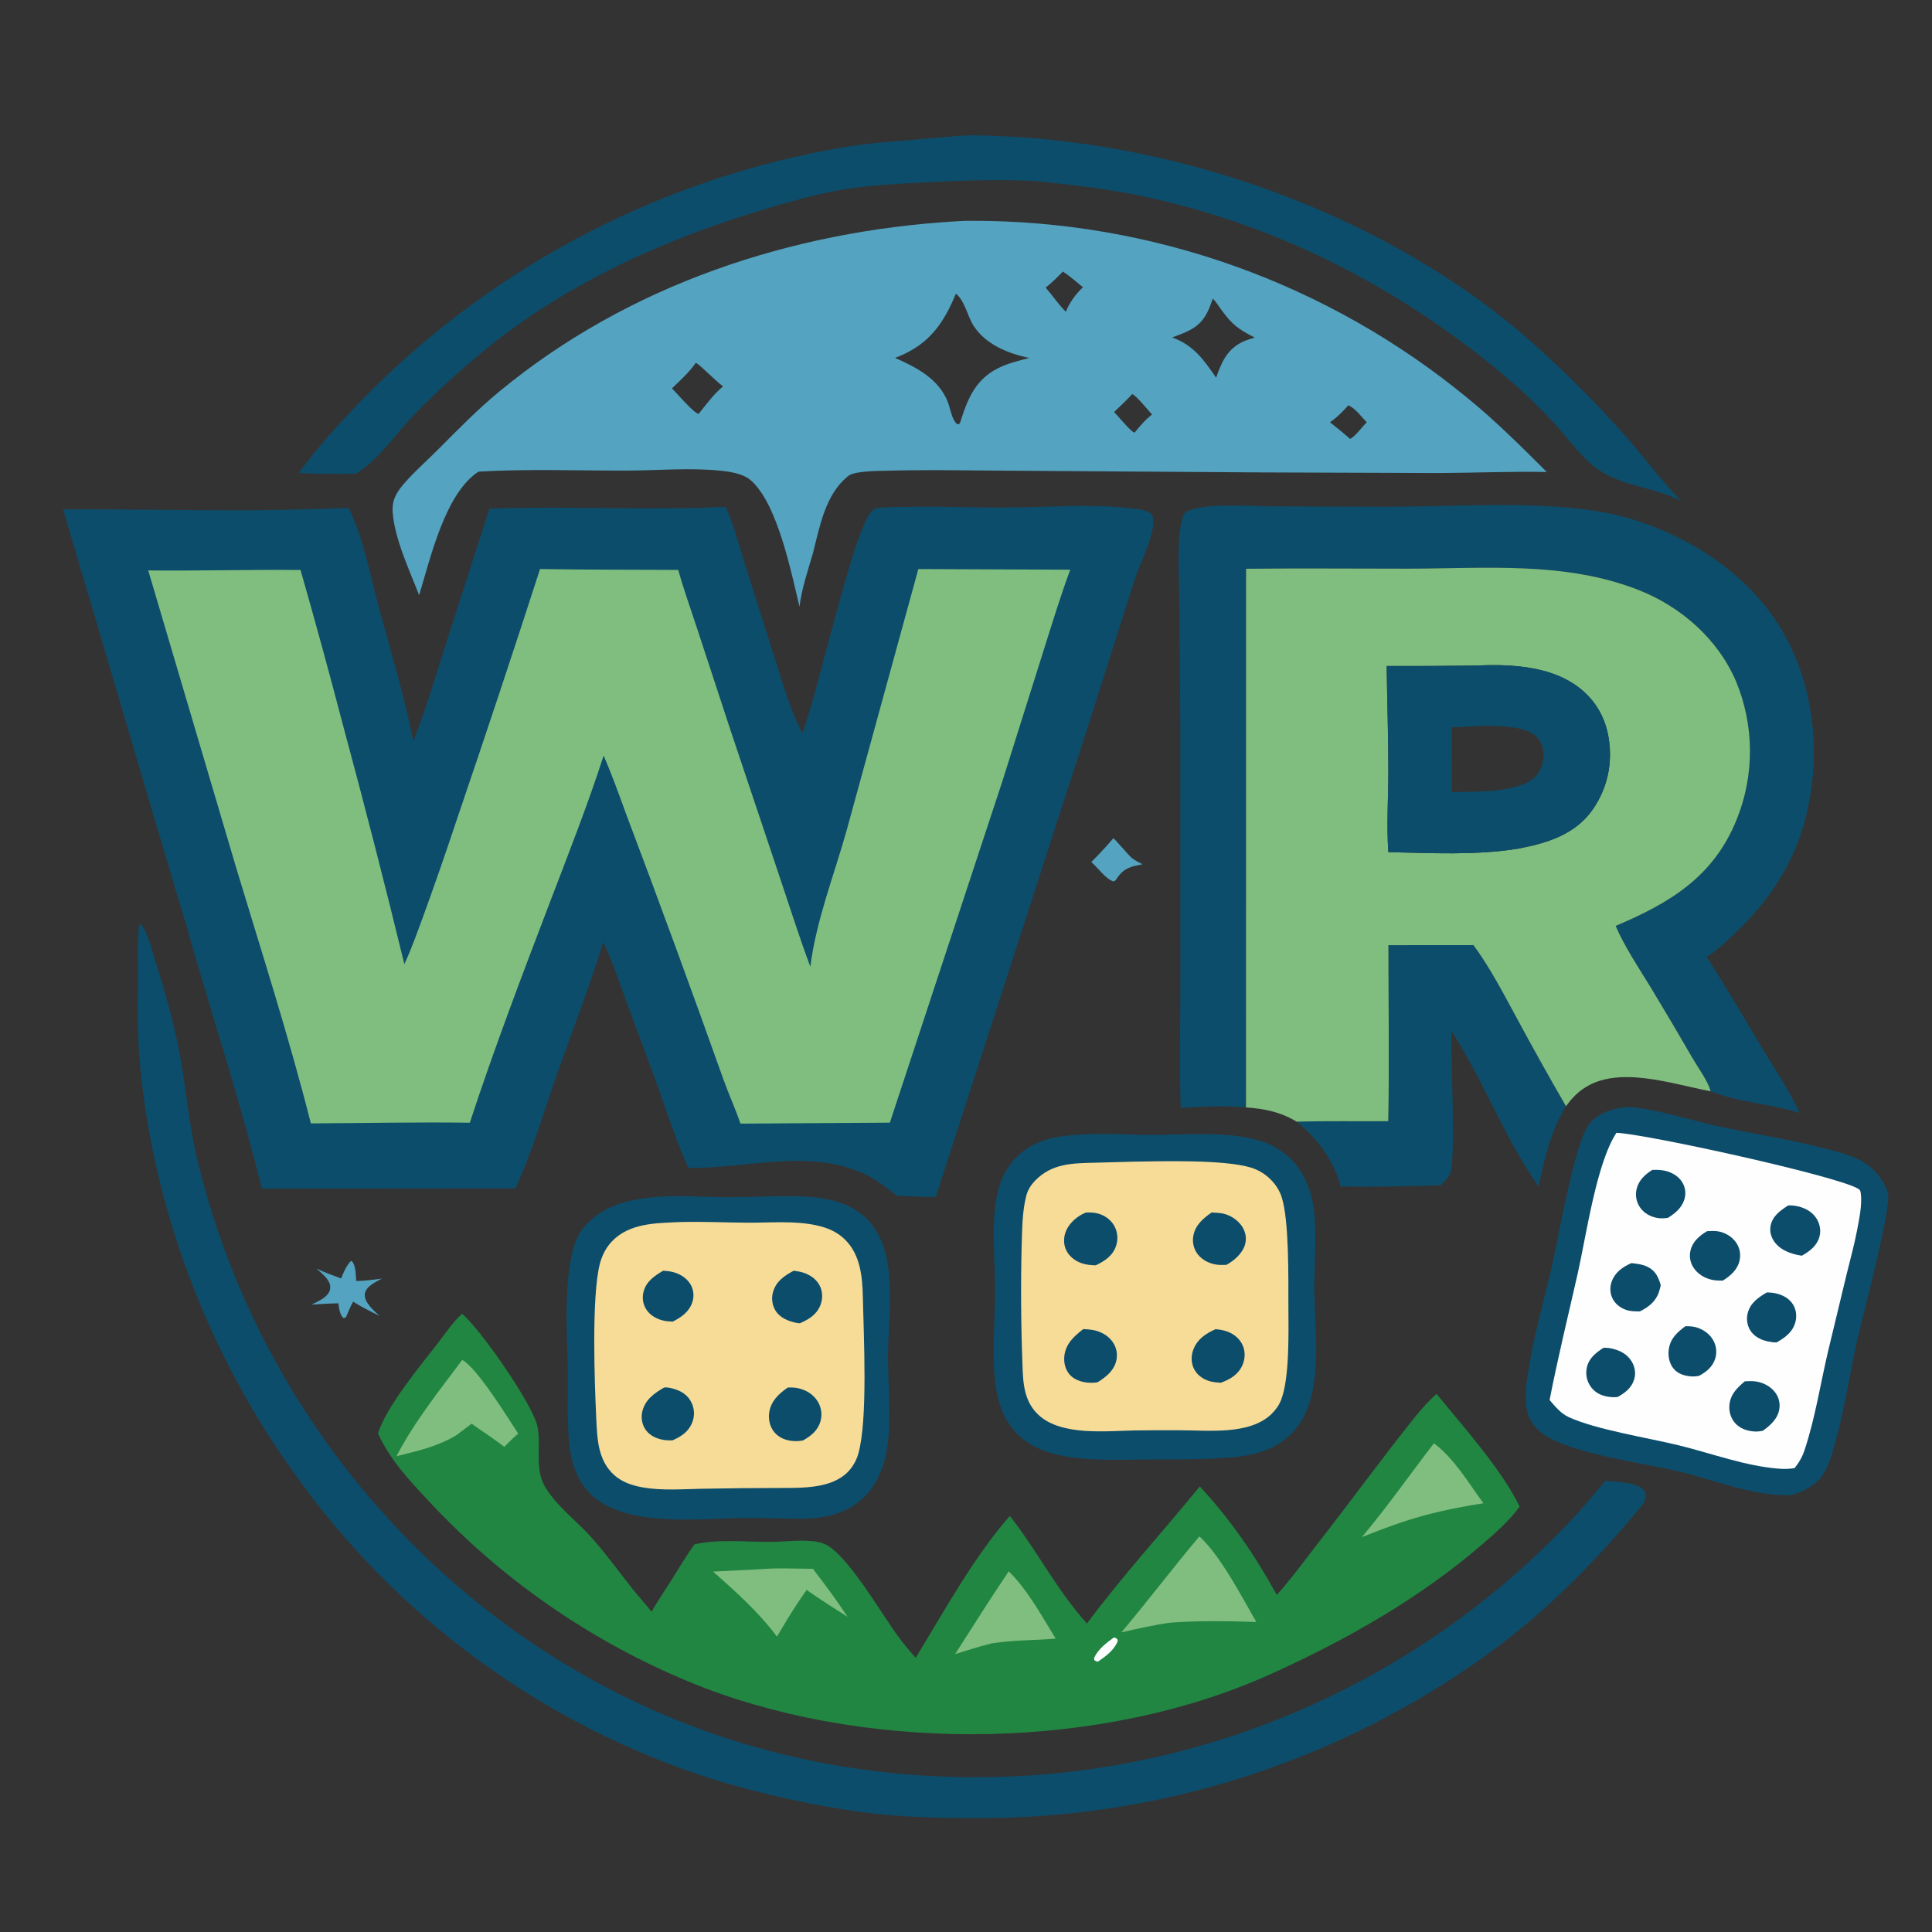 <svg xmlns="http://www.w3.org/2000/svg" version="1.1" xmlns:xlink="http://www.w3.org/1999/xlink" xmlns:svgjs="http://svgjs.dev/svgjs" width="700" height="700"><rect width="100%" height="100%" fill="#333333" stroke="none"/><svg xmlns="http://www.w3.org/2000/svg" xmlns:xlink="http://www.w3.org/1999/xlink" width="700" height="700">
	<path fill="#53A3C1" d="M403.358 303.728C404.068 303.99 408.649 309.695 410.042 310.819C411.243 311.789 412.602 312.459 413.979 313.134C410.02 313.918 407.559 314.338 405.011 317.724C404.483 318.575 404.395 318.991 403.447 319.371C400.624 318.54 397.706 314.301 395.395 312.308Q399.58 308.207 403.358 303.728Z"></path>
	<path fill="#53A3C1" d="M127.186 456.837L127.715 457.166C128.926 458.903 128.907 462.038 129.071 464.11C132.139 464.14 135.266 463.619 138.313 463.268C137.043 463.991 135.688 464.653 134.499 465.504C133.324 466.347 132.232 467.574 132.161 469.092C132.027 471.956 135.549 474.944 137.464 476.737C134.231 475.144 130.976 473.571 127.946 471.611C126.981 473.325 126.255 475.181 125.471 476.984C124.932 477.614 125.28 477.409 124.392 477.538C123.068 476.233 122.847 473.967 122.588 472.202C119.338 472.272 116.088 472.5 112.842 472.684C114.603 471.846 116.65 470.951 118.085 469.611C119.089 468.673 119.712 467.623 119.653 466.209C119.545 463.575 116.406 461.208 114.627 459.599C117.487 461.028 120.601 462.06 123.585 463.204C124.531 460.926 125.422 458.62 127.186 456.837Z"></path>
	<path fill="#0C4D6B" d="M503.04 342.455L533.867 342.43C539.917 350.656 544.532 359.652 549.406 368.592Q558.151 384.835 567.385 400.804C561.838 409.714 559.646 419.765 557.475 429.895C545.017 412.253 537.627 391.716 525.937 373.619C525.513 382.502 527.609 420.063 525.404 425.22C524.718 426.825 523.218 428.204 522.007 429.435C509.947 429.84 497.795 430.083 485.73 429.87C483.515 420.772 477.058 412.19 469.811 406.417C480.853 406.079 491.935 406.321 502.985 406.227C503.418 384.999 503.045 363.691 503.04 342.455Z"></path>
	<path fill="#0C4D6B" d="M351.316 49.03Q351.691 49.02 352.067 49.023C423.997 49.64 503.103 77.175 556.888 125.685Q574.002 141.106 589.29 158.339C596.042 166.077 602.048 174.309 609.267 181.653C600.09 176.635 588.642 176.397 579.93 170.719C573.315 166.408 568.499 159.213 563.195 153.448Q554.991 144.593 545.837 136.724C506.878 103.867 461.124 80.438 410.978 70.488C399.09 68.129 387.107 66.87 375.07 65.582C361.421 64.92 347.932 65.396 334.301 66.118C324.791 66.621 315.36 67.069 305.944 68.617C295.497 70.335 285.06 73.368 274.941 76.445C238.634 87.485 203.399 103.706 174.055 128.143C165.622 135.165 157.356 142.689 149.744 150.593C143.207 157.38 137.372 166.296 129.38 171.424C129.27 171.494 129.159 171.562 129.048 171.631C122.134 171.768 115.108 171.708 108.2 171.387C113.822 163.705 120.346 156.341 126.843 149.391Q129.051 147.037 131.306 144.728Q133.56 142.419 135.862 140.156Q138.163 137.893 140.51 135.677Q142.857 133.462 145.248 131.294Q147.639 129.126 150.074 127.008Q152.508 124.889 154.986 122.82Q157.463 120.751 159.981 118.733Q162.5 116.715 165.059 114.748Q167.618 112.782 170.217 110.868Q172.815 108.953 175.452 107.092Q178.089 105.231 180.763 103.424Q183.437 101.616 186.147 99.864Q188.857 98.111 191.602 96.414Q194.347 94.716 197.126 93.075Q199.905 91.434 202.717 89.849Q205.528 88.265 208.372 86.737Q211.215 85.21 214.088 83.741Q216.962 82.272 219.865 80.861Q222.768 79.451 225.699 78.099Q228.63 76.748 231.587 75.456Q234.545 74.165 237.528 72.933Q240.512 71.702 243.519 70.531Q246.527 69.361 249.558 68.251Q252.589 67.142 255.641 66.094Q258.694 65.047 261.767 64.061Q264.841 63.076 267.933 62.153Q271.026 61.23 274.137 60.37Q277.248 59.51 280.375 58.713Q283.503 57.917 286.646 57.184Q289.789 56.451 292.946 55.782Q296.104 55.112 299.274 54.507Q302.444 53.903 305.626 53.362C315.103 51.79 324.521 51.184 334.072 50.401C339.824 49.929 345.542 49.223 351.316 49.03Z"></path>
	<path fill="#0C4D6B" d="M50.518 334.501C53.163 336.424 54.668 343.105 55.648 346.189C59.564 358.507 63.221 370.993 65.459 383.74C67.672 396.348 68.674 409.115 71.837 421.555Q74.911 434.136 79.086 446.397Q83.262 458.657 88.505 470.5Q90.176 474.265 91.951 477.982Q93.727 481.698 95.605 485.365Q97.482 489.031 99.461 492.643Q101.44 496.256 103.518 499.812Q105.597 503.368 107.773 506.866Q109.95 510.363 112.222 513.798Q114.495 517.234 116.862 520.605Q119.229 523.976 121.689 527.28Q124.149 530.584 126.699 533.818Q129.25 537.052 131.889 540.215Q134.528 543.377 137.255 546.465Q139.981 549.553 142.792 552.564Q145.602 555.575 148.496 558.506Q151.389 561.438 154.363 564.289Q157.336 567.139 160.388 569.906Q163.44 572.672 166.567 575.353C226.398 626.321 300.438 649.179 378.516 642.885Q381.867 642.601 385.21 642.241Q388.554 641.881 391.888 641.445Q395.223 641.01 398.547 640.499Q401.87 639.987 405.182 639.401Q408.493 638.815 411.79 638.153Q415.087 637.492 418.369 636.756Q421.65 636.02 424.914 635.21Q428.178 634.399 431.422 633.516Q434.667 632.632 437.891 631.674Q441.114 630.717 444.316 629.687Q447.517 628.656 450.694 627.554Q453.871 626.451 457.022 625.277Q460.173 624.103 463.297 622.857Q466.42 621.612 469.515 620.296Q472.61 618.98 475.674 617.594Q478.738 616.208 481.77 614.754Q484.802 613.299 487.8 611.775Q490.798 610.252 493.76 608.661Q496.723 607.07 499.649 605.413Q502.575 603.755 505.463 602.031Q508.35 600.308 511.198 598.519Q514.046 596.731 516.852 594.878Q519.659 593.025 522.422 591.109Q525.186 589.193 527.905 587.215Q530.625 585.237 533.299 583.198Q535.973 581.159 538.6 579.059Q541.227 576.96 543.806 574.801Q546.385 572.643 548.914 570.427Q551.443 568.21 553.921 565.937Q556.4 563.664 558.826 561.335Q561.252 559.007 563.624 556.624Q565.997 554.24 568.315 551.804C573.007 546.921 577.207 541.723 581.586 536.574C585.268 536.814 591.426 536.996 594.51 539.009C595.408 539.595 596.1 540.419 596.222 541.525C596.514 544.174 594.03 546.514 592.472 548.359C576.83 567.016 559.384 584.572 539.63 598.877Q537.094 600.715 534.521 602.503Q531.949 604.291 529.341 606.027Q526.734 607.763 524.092 609.446Q521.451 611.13 518.776 612.761Q516.102 614.391 513.395 615.968Q510.689 617.546 507.951 619.068Q505.214 620.591 502.447 622.059Q499.679 623.528 496.884 624.94Q494.088 626.353 491.264 627.709Q488.441 629.066 485.591 630.366Q482.741 631.667 479.866 632.91Q476.99 634.153 474.091 635.338Q471.191 636.524 468.269 637.652Q465.346 638.779 462.402 639.848Q459.458 640.918 456.492 641.928Q453.527 642.938 450.543 643.889Q447.558 644.84 444.555 645.732Q441.552 646.623 438.532 647.455Q435.512 648.286 432.476 649.057Q429.439 649.828 426.389 650.539Q423.338 651.249 420.273 651.899Q417.209 652.548 414.132 653.137Q411.055 653.725 407.967 654.252Q404.88 654.779 401.782 655.244Q398.684 655.71 395.578 656.113Q392.471 656.517 389.357 656.858Q386.244 657.2 383.124 657.479Q380.004 657.759 376.879 657.976Q373.754 658.193 370.625 658.348Q367.496 658.503 364.365 658.596Q361.234 658.689 358.102 658.719Q354.969 658.749 351.837 658.717C336.196 658.691 322.135 658.23 306.625 655.733Q294.298 653.816 282.14 651.023Q269.982 648.23 258.054 644.575Q255.22 643.669 252.406 642.706Q249.591 641.744 246.796 640.725Q244.001 639.706 241.227 638.631Q238.453 637.556 235.701 636.426Q232.95 635.296 230.221 634.11Q227.493 632.925 224.788 631.685Q222.084 630.445 219.406 629.151Q216.727 627.858 214.075 626.51Q211.422 625.163 208.798 623.762Q206.173 622.362 203.577 620.909Q200.981 619.456 198.415 617.952Q195.848 616.447 193.313 614.891Q190.777 613.336 188.273 611.729Q185.77 610.123 183.298 608.466Q180.827 606.81 178.39 605.104Q175.953 603.399 173.55 601.645Q171.147 599.89 168.781 598.088Q166.414 596.286 164.083 594.437Q161.753 592.588 159.461 590.692Q157.168 588.796 154.914 586.855Q152.66 584.914 150.445 582.928Q148.23 580.942 146.056 578.911Q143.881 576.881 141.748 574.808Q139.615 572.734 137.524 570.618Q135.433 568.503 133.384 566.345Q131.336 564.188 129.332 561.99Q127.327 559.791 125.367 557.554Q123.407 555.316 121.492 553.039Q119.578 550.762 117.709 548.447Q115.841 546.132 114.019 543.781Q112.197 541.429 110.423 539.041Q108.649 536.653 106.923 534.23C75.477 490.712 55.012 437.24 50.556 383.64C49.826 374.862 49.814 365.876 49.98 357.078C50.1 350.651 49.557 340.469 50.518 334.501Z"></path>
	<path fill="#0C4D6B" d="M239.77 433.545C247.221 433.09 254.741 433.688 262.2 433.769C269.058 433.844 275.904 433.46 282.76 433.4C293.419 433.307 305.98 433.553 314.045 441.599C325.705 453.233 321.937 474.854 321.761 489.727C321.671 497.416 322.221 505.12 322.227 512.813C322.235 523.094 320.904 534.665 313.217 542.281C306.624 548.813 298.027 550.342 289.098 550.275C282.392 550.238 275.693 549.907 268.984 550.009C253.082 550.253 227.963 553.27 215.196 542.413C208.866 537.03 206.756 529.501 206.105 521.518C205.438 513.331 205.819 505.052 205.732 496.843C205.601 484.474 203.119 454.205 211.548 444.604C219.021 436.091 228.955 434.278 239.77 433.545Z"></path>
	<path fill="#F7DC98" d="M246.243 442.779L246.955 442.759C254.861 442.57 262.793 442.954 270.702 443.004C278.992 443.057 287.849 442.19 295.98 444C299.833 444.857 303.207 446.257 306.075 449.038C311.634 454.43 312.463 462.385 312.62 469.723C312.922 483.875 314.491 514.623 310.961 526.791Q310.693 527.721 310.312 528.61Q309.931 529.499 309.443 530.335Q308.956 531.171 308.369 531.94Q307.783 532.71 307.106 533.401C301.05 539.473 290.273 539.077 282.355 539.12Q268.349 539.131 254.345 539.401C247.297 539.534 239.92 540.136 232.946 538.923C229.196 538.271 225.418 537.043 222.542 534.452C216.658 529.151 216.387 521.434 216.041 514.101C215.421 500.957 214.293 469.931 217.307 458.025C218.077 454.983 219.497 452.114 221.666 449.824C228.038 443.096 237.672 443.177 246.243 442.779Z"></path>
	<path fill="#0C4D6B" d="M240.285 460.409C241.195 460.463 242.126 460.539 243.022 460.709C245.913 461.256 248.676 462.803 250.204 465.379C251.333 467.282 251.528 469.614 250.875 471.713C249.78 475.23 246.886 477.287 243.739 478.841C242.802 478.807 241.86 478.769 240.937 478.598C238.328 478.113 235.758 476.83 234.251 474.576Q234.015 474.223 233.817 473.848Q233.619 473.472 233.462 473.078Q233.305 472.683 233.19 472.274Q233.076 471.866 233.005 471.447Q232.934 471.028 232.908 470.604Q232.882 470.181 232.9 469.757Q232.919 469.332 232.982 468.913Q233.046 468.493 233.153 468.082C234.114 464.282 237.103 462.258 240.285 460.409Z"></path>
	<path fill="#0C4D6B" d="M287.577 460.401C288.864 460.584 290.13 460.769 291.361 461.203C293.87 462.089 296.084 463.717 297.183 466.2C298.138 468.357 298.09 470.901 297.172 473.061C295.734 476.449 293.012 478.048 289.809 479.445C289.353 479.415 288.924 479.382 288.476 479.286C285.488 478.646 282.485 477.439 280.873 474.682Q280.656 474.305 280.479 473.908Q280.303 473.511 280.167 473.098Q280.032 472.685 279.94 472.26Q279.848 471.836 279.8 471.404Q279.752 470.972 279.748 470.537Q279.745 470.103 279.786 469.67Q279.827 469.237 279.912 468.811Q279.997 468.385 280.126 467.97C281.283 464.129 284.251 462.189 287.577 460.401Z"></path>
	<path fill="#0C4D6B" d="M240.629 502.729C242.019 502.549 243.631 503.029 244.937 503.471C247.514 504.343 249.505 505.891 250.642 508.415Q250.83 508.825 250.975 509.253Q251.121 509.68 251.221 510.12Q251.322 510.56 251.377 511.008Q251.432 511.457 251.441 511.908Q251.45 512.359 251.413 512.809Q251.376 513.259 251.293 513.703Q251.21 514.146 251.082 514.579Q250.954 515.012 250.783 515.43C249.417 518.828 246.816 520.465 243.634 521.878C242.482 521.896 241.303 521.878 240.168 521.661C237.555 521.163 235.085 519.955 233.658 517.626C232.522 515.773 232.225 513.453 232.734 511.352C233.762 507.107 237.072 504.775 240.629 502.729Z"></path>
	<path fill="#0C4D6B" d="M285.394 502.745C286.588 502.67 287.773 502.706 288.951 502.934C291.864 503.499 294.578 505.095 296.184 507.632Q296.438 508.025 296.649 508.443Q296.86 508.86 297.027 509.298Q297.194 509.735 297.314 510.187Q297.435 510.639 297.507 511.102Q297.58 511.564 297.604 512.031Q297.628 512.499 297.604 512.966Q297.579 513.433 297.507 513.896Q297.434 514.358 297.313 514.81C296.371 518.256 293.925 520.22 290.959 521.892C289.752 522.121 288.617 522.208 287.387 522.115C284.772 521.918 282.22 520.957 280.527 518.878C278.909 516.892 278.315 514.204 278.711 511.697C279.358 507.597 282.162 504.987 285.394 502.745Z"></path>
	<path fill="#0C4D6B" d="M392.143 411.029C400.162 410.543 408.243 411.141 416.272 411.184C428.316 411.25 441.565 409.931 453.381 412.495C458.144 413.528 462.516 415.398 466.237 418.583C472.967 424.342 475.783 432.823 476.361 441.431C476.938 450.003 476.166 458.614 476.221 467.192C476.322 482.854 480.053 505.878 468.772 518.512C462.403 525.645 453.516 527.665 444.342 528.129Q443.495 528.206 442.647 528.267C434.166 528.868 425.501 528.771 416.997 528.797C405.74 528.832 393.572 529.582 382.588 526.959C377.89 525.838 373.284 523.781 369.648 520.556C362.606 514.31 360.688 505.353 360.191 496.332C359.668 486.868 360.479 477.317 360.537 467.843C360.604 456.805 359.028 444.091 361.165 433.325C362.143 428.4 364.124 423.78 367.527 420.04C374.021 412.902 382.972 411.458 392.143 411.029Z"></path>
	<path fill="#F7DC98" d="M410.245 420.905C420.809 420.723 443.728 420.078 453.289 423.064C455.961 423.899 458.208 425.238 460.209 427.185C462.073 428.999 463.567 431.229 464.369 433.711C467.097 442.144 466.785 463.179 466.809 472.991C466.831 481.97 467.339 499.203 464.136 507.293C463.39 509.18 462.145 510.915 460.691 512.321C452.692 520.056 437.61 518.192 427.332 518.212Q419.288 518.161 411.244 518.27C400.761 518.466 384.626 520.333 376.337 512.712C371.066 507.867 370.665 501.27 370.466 494.597Q369.638 472.851 370.171 451.095C370.373 445.237 370.364 438.687 371.906 433.024C372.446 431.041 373.534 429.343 374.949 427.867C381.155 421.394 388.721 421.474 397.061 421.266L410.245 420.905Z"></path>
	<path fill="#0C4D6B" d="M439.023 439.295C440.365 439.381 441.771 439.422 443.089 439.693C445.917 440.274 448.802 442.25 450.264 444.749C451.334 446.579 451.699 448.75 451.13 450.808C450.222 454.096 447.243 456.688 444.362 458.284C443.248 458.311 442.105 458.357 440.997 458.227C438.32 457.913 435.626 456.598 433.961 454.443Q433.696 454.1 433.468 453.73Q433.24 453.361 433.051 452.971Q432.862 452.58 432.715 452.172Q432.568 451.764 432.464 451.343Q432.36 450.922 432.3 450.492Q432.24 450.062 432.224 449.629Q432.209 449.195 432.239 448.762Q432.269 448.329 432.343 447.902C433.01 443.893 435.88 441.476 439.023 439.295Z"></path>
	<path fill="#0C4D6B" d="M440.433 481.59C441.934 481.707 443.491 481.98 444.899 482.527C447.346 483.477 449.437 485.3 450.393 487.78C451.249 490.002 451.098 492.522 450.127 494.682C448.595 498.092 445.666 499.783 442.31 501.005C440.841 500.898 439.294 500.785 437.892 500.313C435.586 499.537 433.559 498.018 432.514 495.781C431.482 493.574 431.543 491.029 432.44 488.79C433.92 485.099 436.954 483.122 440.433 481.59Z"></path>
	<path fill="#0C4D6B" d="M393.483 439.324C394.825 439.276 396.185 439.302 397.499 439.608C400.053 440.201 402.398 441.814 403.699 444.105Q403.929 444.519 404.114 444.954Q404.3 445.389 404.44 445.841Q404.579 446.294 404.671 446.758Q404.762 447.222 404.806 447.693Q404.849 448.165 404.843 448.638Q404.836 449.111 404.781 449.581Q404.726 450.051 404.623 450.513Q404.519 450.974 404.368 451.423C403.155 455.012 400.251 456.907 397.007 458.445C395.262 458.427 393.455 458.243 391.802 457.657C389.354 456.788 387.146 455.028 386.133 452.592C385.226 450.412 385.388 447.872 386.35 445.738C387.617 442.925 390.59 440.395 393.483 439.324Z"></path>
	<path fill="#0C4D6B" d="M392.499 481.55C393.591 481.599 394.733 481.679 395.813 481.857C398.674 482.328 401.483 483.815 403.155 486.236Q403.407 486.595 403.62 486.979Q403.833 487.363 404.005 487.766Q404.176 488.17 404.306 488.589Q404.435 489.008 404.519 489.439Q404.604 489.869 404.644 490.306Q404.684 490.743 404.678 491.182Q404.672 491.621 404.62 492.056Q404.569 492.492 404.472 492.92C403.624 496.64 400.748 498.911 397.675 500.811C396.502 501.036 395.293 501.057 394.104 500.948C391.583 500.717 388.909 499.791 387.303 497.734C385.86 495.886 385.364 493.432 385.651 491.134C386.193 486.801 389.24 484.046 392.499 481.55Z"></path>
	<path fill="#0C4D6B" d="M589.177 401.105C596.974 400.984 613.876 406.178 622.225 407.998C634.968 410.775 647.843 412.685 660.492 415.949C665.047 417.124 669.861 418.252 674.056 420.416C678.549 422.734 682.637 427.373 684.022 432.324C685.475 437.512 674.565 477.993 672.788 486.107C670.283 497.545 668.534 509.157 665.508 520.479C664.326 524.897 662.961 530.568 660.442 534.391C657.988 538.115 653.001 540.772 648.739 541.757C634.689 542.045 621.413 536.256 607.938 533.058C594.888 529.961 569.855 526.87 559.237 519.648C555.835 517.334 553.689 514.035 553.024 509.969C552.275 505.389 553.17 500.324 553.898 495.772C555.929 483.077 559.542 470.617 562.42 458.096C564.719 448.097 570.488 414.016 575.814 407.264C579.008 403.214 584.259 401.627 589.177 401.105Z"></path>
	<path fill="#FEFEFE" d="M585.661 410.44C596.255 410.818 665.133 425.957 673.096 430.629C673.821 431.054 674.029 431.269 674.164 432.122C674.807 436.184 673.592 441.834 672.835 445.838C671.854 451.027 670.415 456.142 669.168 461.274L662.375 489.482C659.569 501.368 657.697 513.712 653.853 525.318C653.016 527.845 651.862 529.876 650.202 531.937C648.387 532.204 646.639 532.286 644.81 532.153C632.493 531.26 620.213 526.585 608.254 523.67C596.855 520.892 578.379 518.018 568.41 513.463C565.51 512.137 563.486 509.614 561.448 507.257C564.447 491.811 568.201 476.615 571.664 461.275C574.729 447.704 578.397 421.501 585.661 410.44Z"></path>
	<path fill="#0C4D6B" d="M591.07 457.655C593.185 457.859 595.428 458.145 597.311 459.186C599.956 460.648 600.927 462.916 601.729 465.664C601.545 466.508 601.32 467.359 601.042 468.178C599.882 471.608 597.283 473.598 594.162 475.141C592.501 475.136 590.849 475.165 589.253 474.625C587.009 473.866 585.062 472.359 584.098 470.153C583.235 468.179 583.284 465.946 584.089 463.962C585.382 460.777 588.061 458.996 591.07 457.655Z"></path>
	<path fill="#0C4D6B" d="M580.956 488.339C581.966 488.299 582.83 488.361 583.823 488.573C586.843 489.22 589.497 490.537 591.161 493.236C592.369 495.194 592.763 497.558 592.087 499.776C591.139 502.892 588.841 504.588 586.154 506.14C584.776 506.315 583.479 506.226 582.113 505.962C579.706 505.496 577.621 504.308 576.239 502.25Q575.989 501.883 575.778 501.493Q575.567 501.103 575.397 500.693Q575.227 500.284 575.1 499.859Q574.972 499.434 574.889 498.998Q574.805 498.563 574.767 498.121Q574.728 497.679 574.735 497.235Q574.742 496.792 574.794 496.351Q574.845 495.911 574.942 495.478C575.727 492.016 578.177 490.178 580.956 488.339Z"></path>
	<path fill="#0C4D6B" d="M598.672 423.877C600.097 423.83 601.463 423.84 602.869 424.111C605.452 424.609 607.979 425.962 609.428 428.218Q609.633 428.537 609.805 428.876Q609.977 429.214 610.114 429.568Q610.251 429.922 610.352 430.288Q610.453 430.653 610.516 431.028Q610.58 431.402 610.606 431.78Q610.631 432.159 610.618 432.538Q610.606 432.918 610.555 433.294Q610.504 433.67 610.416 434.039C609.6 437.447 607.091 439.508 604.274 441.282C603.103 441.402 601.954 441.511 600.781 441.339C598.146 440.953 595.686 439.638 594.17 437.406Q593.93 437.049 593.727 436.67Q593.525 436.29 593.362 435.891Q593.2 435.493 593.079 435.08Q592.959 434.667 592.881 434.244Q592.804 433.82 592.771 433.391Q592.737 432.962 592.748 432.532Q592.759 432.102 592.814 431.676Q592.869 431.249 592.968 430.83C593.718 427.666 595.993 425.527 598.672 423.877Z"></path>
	<path fill="#0C4D6B" d="M610.651 480.517C611.764 480.508 612.849 480.524 613.941 480.768C616.61 481.363 619.061 482.903 620.521 485.247Q620.757 485.621 620.953 486.017Q621.148 486.413 621.302 486.828Q621.455 487.242 621.565 487.67Q621.674 488.098 621.738 488.535Q621.803 488.973 621.821 489.414Q621.839 489.856 621.812 490.297Q621.784 490.738 621.711 491.173Q621.637 491.609 621.519 492.035C620.631 495.139 618.319 497.038 615.572 498.503C614.545 498.684 613.607 498.776 612.563 498.684C610.129 498.47 607.727 497.689 606.201 495.679C604.739 493.753 604.29 491.155 604.645 488.798C605.231 484.907 607.679 482.724 610.651 480.517Z"></path>
	<path fill="#0C4D6B" d="M640.11 468.286C641.208 468.27 642.237 468.375 643.315 468.597C645.889 469.126 648.361 470.457 649.726 472.777C650.827 474.649 651.06 476.923 650.502 479.008C649.52 482.675 646.813 484.595 643.718 486.377C642.627 486.397 641.598 486.248 640.531 486.019C637.922 485.46 635.442 484.216 634.049 481.851C632.985 480.044 632.701 477.777 633.233 475.753C634.218 472.009 637.008 470.162 640.11 468.286Z"></path>
	<path fill="#0C4D6B" d="M647.928 436.744C648.8 436.736 649.662 436.753 650.524 436.901C653.508 437.415 656.319 438.738 658.042 441.317C659.317 443.223 659.838 445.68 659.261 447.92C658.37 451.384 655.788 453.259 652.873 454.955C652.735 454.938 652.596 454.928 652.459 454.906C648.834 454.327 645.041 452.956 642.842 449.842C641.641 448.14 641.105 446.056 641.542 444.001C642.291 440.479 645.106 438.558 647.928 436.744Z"></path>
	<path fill="#0C4D6B" d="M618.519 446.072C619.823 446.02 621.185 445.923 622.477 446.136C625.022 446.555 627.505 448.012 628.984 450.142C630.339 452.095 630.805 454.42 630.272 456.737C629.503 460.079 626.974 462.281 624.179 463.997C622.913 463.98 621.641 463.972 620.395 463.721C617.634 463.165 614.989 461.559 613.494 459.133Q613.282 458.795 613.106 458.438Q612.929 458.081 612.789 457.708Q612.649 457.335 612.547 456.95Q612.446 456.565 612.383 456.172Q612.32 455.778 612.297 455.381Q612.275 454.983 612.292 454.585Q612.309 454.187 612.366 453.793Q612.423 453.399 612.519 453.012C613.3 449.784 615.784 447.697 618.519 446.072Z"></path>
	<path fill="#0C4D6B" d="M632.175 500.475C633.332 500.427 634.522 500.354 635.676 500.465C638.497 500.735 641.406 502.168 643.136 504.445Q643.376 504.755 643.583 505.087Q643.791 505.419 643.965 505.769Q644.139 506.12 644.277 506.487Q644.415 506.853 644.516 507.231Q644.617 507.61 644.68 507.996Q644.743 508.383 644.768 508.774Q644.792 509.164 644.778 509.556Q644.763 509.947 644.71 510.335C644.204 513.982 641.522 516.381 638.693 518.406C637.799 518.56 636.908 518.699 635.998 518.668C633.194 518.573 630.355 517.645 628.51 515.436C627.019 513.653 626.364 511.26 626.608 508.959C627.014 505.126 629.408 502.819 632.175 500.475Z"></path>
	<path fill="#0C4D6B" d="M427.788 401.472C427.255 385.597 427.684 369.577 427.68 353.684L427.637 260.887L427.248 216.589C427.191 208.44 426.302 196.022 428.25 188.258C428.561 187.017 428.873 185.938 430.082 185.316C432.928 183.853 436.933 183.489 440.087 183.321C447.363 182.936 454.738 183.401 462.024 183.467L501.117 183.607C521.134 183.627 541.371 182.321 561.363 183.446C570.913 183.983 580.412 184.975 589.632 187.625C612.762 194.274 634.962 208.912 646.744 230.318C658.219 251.165 659.981 277.069 653.255 299.709C648.542 315.577 638.986 328.714 626.867 339.783C624.294 342.132 621.407 344.96 618.352 346.617C625.478 357.768 632.147 369.23 638.964 380.572C643.383 387.924 648.503 395.417 652.051 403.232C641.344 399.871 630.316 399.564 619.773 395.372C618.861 391.726 615.284 386.921 613.301 383.495Q605.767 370.445 597.959 357.556C593.565 350.356 588.736 343.234 585.378 335.474C605.081 327.123 620.869 317.688 629.249 296.885Q629.849 295.398 630.376 293.883Q630.903 292.368 631.356 290.829Q631.809 289.291 632.187 287.732Q632.564 286.173 632.866 284.598Q633.168 283.023 633.392 281.435Q633.617 279.847 633.764 278.249Q633.912 276.652 633.981 275.05Q634.051 273.448 634.043 271.844Q634.035 270.24 633.948 268.638Q633.862 267.037 633.699 265.441Q633.535 263.846 633.294 262.26Q633.053 260.674 632.735 259.102Q632.417 257.53 632.024 255.975Q631.63 254.421 631.161 252.887Q630.693 251.353 630.15 249.843Q629.607 248.334 628.992 246.853C622.47 231.578 609.086 219.837 593.778 213.801C566.996 203.24 537.952 206.028 509.818 206.039C490.376 206.047 470.916 205.856 451.477 206.076L451.445 401.243C443.68 400.522 435.557 400.849 427.788 401.472Z"></path>
	<path fill="#218642" d="M167.396 476.017C173.698 481.038 193.154 508.921 194.733 516.857C196.191 524.191 193.5 532.274 197.682 539.035C201.94 545.918 208.872 551.009 214.238 556.995C219.355 562.704 223.878 568.968 228.612 574.993C231.016 578.051 233.66 580.894 236.063 583.945C238.321 580.004 240.943 576.19 243.372 572.348C246.075 568.074 248.659 563.634 251.629 559.542C260.804 557.548 269.888 558.715 279.149 558.652C284.032 558.619 289.182 557.944 294.027 558.363C296.697 558.594 298.847 559.146 301.028 560.759C308.728 566.456 318.721 583.501 324.569 591.735C326.789 594.861 329.258 597.782 331.76 600.683C342.001 583.868 352.991 563.894 365.888 549.245C375.851 561.938 382.875 576.104 393.818 588.226C406.637 571.025 421.15 555.176 434.702 538.563C445.92 550.644 454.654 563.443 462.609 577.862C467.841 572.057 472.534 565.568 477.335 559.403C489.361 543.961 500.871 528.135 513.113 512.86C515.393 510.107 517.817 507.395 520.495 505.024C530.385 517.229 543.691 531.879 550.599 545.837C547.072 550.814 542.035 555.208 537.437 559.203C514.709 578.946 487.788 594.174 460.44 606.541C399.584 634.062 317.69 635.253 255.427 611.647Q251.877 610.273 248.367 608.799Q244.857 607.325 241.39 605.752Q237.923 604.18 234.501 602.51Q231.08 600.84 227.707 599.075Q224.334 597.31 221.013 595.45Q217.691 593.59 214.423 591.637Q211.155 589.684 207.943 587.64Q204.732 585.596 201.579 583.462Q198.427 581.328 195.335 579.106Q192.244 576.884 189.217 574.576Q186.19 572.267 183.229 569.875Q180.268 567.482 177.375 565.006Q174.483 562.531 171.661 559.975Q168.84 557.419 166.092 554.785Q163.344 552.15 160.671 549.439Q157.998 546.728 155.403 543.943C148.331 536.374 141.285 528.934 136.973 519.372C139.786 509.858 152.395 494.718 158.643 486.651C161.376 483.123 164.089 479.001 167.396 476.017Z"></path>
	<path fill="#FEFEFE" d="M403.543 593.307C404.211 593.398 403.998 593.285 404.513 593.655C405.005 594.009 404.878 594.139 404.953 594.701C403.566 597.981 400.674 600.061 397.84 602.029C397.139 601.972 397.028 601.871 396.471 601.485L396.422 600.682C397.903 597.482 400.766 595.335 403.543 593.307Z"></path>
	<path fill="#80BE7F" d="M365.479 569.331C372.339 576.011 377.457 585.575 382.492 593.698C374.769 594.366 367.116 594.188 359.416 595.399C354.9 596.49 350.483 597.932 346.051 599.319C352.47 589.27 358.818 579.227 365.479 569.331Z"></path>
	<path fill="#80BE7F" d="M275.384 568.561C281.661 568.018 288.233 568.377 294.541 568.414C298.909 574.102 303.153 579.81 307.084 585.811C302.079 582.647 297.117 579.491 292.282 576.069C291.039 577.732 289.906 579.5 288.734 581.215C286.193 585.062 283.848 589.008 281.507 592.979C274.751 583.966 266.736 576.837 258.372 569.419L275.384 568.561Z"></path>
	<path fill="#80BE7F" d="M519.549 522.924C527.023 528.599 531.984 537.21 537.487 544.661C527.121 546.273 517.019 548.376 507.083 551.81C502.506 553.349 497.998 555.172 493.48 556.882C502.673 545.908 510.824 534.248 519.549 522.924Z"></path>
	<path fill="#80BE7F" d="M167.465 492.732C172.993 495.704 184.013 513.761 187.76 519.43C185.975 520.841 184.357 522.642 182.726 524.237C178.936 521.241 174.788 518.673 170.881 515.824L165.471 519.912C158.748 524.069 151.253 525.748 143.666 527.584C150.226 515.003 159.013 504.06 167.465 492.732Z"></path>
	<path fill="#80BE7F" d="M434.572 556.661C442.201 563.633 449.876 578.471 455.179 587.676C444.735 587.329 434.445 587.152 424.01 587.926C418.044 588.729 412.151 590.126 406.283 591.437C415.935 580.055 424.911 568.065 434.572 556.661Z"></path>
	<path fill="#53A3C1" d="M346.655 80.169C348.371 80.027 350.116 79.999 351.838 79.997Q354.881 79.99 357.923 80.048Q360.966 80.106 364.006 80.23Q367.047 80.353 370.084 80.543Q373.121 80.732 376.154 80.987Q379.186 81.241 382.212 81.562Q385.238 81.882 388.257 82.267Q391.275 82.653 394.285 83.103Q397.294 83.553 400.293 84.069Q403.292 84.584 406.28 85.163Q409.267 85.743 412.241 86.387Q415.215 87.032 418.174 87.74Q421.134 88.448 424.077 89.22Q427.021 89.992 429.947 90.827Q432.873 91.662 435.781 92.56Q438.688 93.458 441.576 94.418Q444.463 95.379 447.329 96.402Q450.195 97.424 453.038 98.509Q455.882 99.593 458.701 100.738Q461.52 101.884 464.314 103.09Q467.108 104.295 469.875 105.561Q472.642 106.827 475.382 108.153Q478.121 109.478 480.831 110.862Q483.541 112.246 486.22 113.688Q488.9 115.131 491.548 116.63Q494.196 118.13 496.81 119.687Q499.425 121.243 502.006 122.856Q504.586 124.468 507.132 126.136Q509.677 127.804 512.186 129.526Q514.694 131.249 517.165 133.025Q519.636 134.801 522.068 136.63Q524.5 138.459 526.892 140.34Q529.284 142.221 531.635 144.153C541.843 152.446 551.122 161.738 560.429 171.006C547.488 170.775 534.505 171.309 521.558 171.388L457.176 171.168L368.359 170.564C352.527 170.497 336.614 170.121 320.791 170.566C317.829 170.649 309.734 170.627 307.437 172.392C307.317 172.484 307.204 172.585 307.086 172.68C299.075 179.152 296.94 190.928 294.567 200.37C292.716 206.714 290.488 213.232 289.667 219.81C286.689 207.431 281.702 182.435 272.016 174.013C269.325 171.673 264.802 170.942 261.35 170.576C250.059 169.378 238.391 170.476 227.046 170.504C209.214 170.548 191.161 169.841 173.364 170.887C161.216 178.813 155.936 202.356 151.858 215.645C148.368 206.656 142.954 195.172 142.269 185.591C141.941 180.999 143.829 178.113 146.75 174.8C150.615 170.417 155.116 166.511 159.235 162.357C166.285 155.248 173.219 148.205 180.953 141.819C227.672 103.248 286.678 83.696 346.655 80.169ZM346.327 106.42C341.917 117.114 336.737 124.57 325.686 129.132Q324.998 129.415 324.302 129.676C332.117 133.122 340.155 137.28 343.429 145.689C344.335 148.015 344.876 152.203 346.866 153.724L347.553 153.623C348.006 152.9 348.173 152.315 348.381 151.5C350.906 143.738 353.85 137.404 361.418 133.51C365.023 131.655 369.008 130.692 372.916 129.708C365.225 128.069 357.056 124.818 352.659 117.894C350.599 114.65 349.401 108.684 346.327 106.42ZM439.391 108.211C437.757 113.214 436.027 117.009 431.125 119.606C429.095 120.682 426.861 121.45 424.717 122.266C432.408 125.044 436.178 130.345 440.628 136.848C442.498 131.468 444.495 126.739 449.91 124.016C451.395 123.269 453.019 122.794 454.602 122.306C448.726 119.285 446.601 117.801 442.594 112.354C441.622 111.033 440.609 109.29 439.391 108.211ZM252.139 131.421C249.717 134.885 246.515 137.814 243.461 140.716C245.04 142.254 251.49 149.855 253.14 149.943C255.89 146.538 258.573 142.786 261.977 140.004C259.179 137.94 254.095 132.63 252.139 131.421ZM410.237 142.78C408.117 145.032 405.921 147.165 403.666 149.28C404.845 150.437 409.927 156.692 411.085 156.747C413.017 154.412 414.97 152.023 417.411 150.194C416.01 148.696 411.79 143.402 410.237 142.78ZM385.102 98.394C383.094 100.414 381.15 102.481 378.859 104.186C381.324 107.029 383.507 110.319 386.16 112.958C387.56 109.532 389.699 106.629 392.366 104.069C390.013 102.16 387.647 100.035 385.102 98.394ZM488.533 146.864C486.545 149.058 484.342 151.344 481.87 152.988C484.347 154.95 486.792 156.917 489.151 159.023C491.211 158.044 493.417 154.663 495.21 153.043C493.405 151.115 490.955 147.837 488.533 146.864Z"></path>
	<path fill="#80BE7F" d="M451.477 206.076C470.916 205.856 490.376 206.047 509.818 206.039C537.952 206.028 566.996 203.24 593.778 213.801C609.086 219.837 622.47 231.578 628.992 246.853Q629.607 248.334 630.15 249.843Q630.693 251.353 631.161 252.887Q631.63 254.421 632.024 255.975Q632.417 257.53 632.735 259.102Q633.053 260.674 633.294 262.26Q633.535 263.846 633.699 265.441Q633.862 267.037 633.948 268.638Q634.035 270.24 634.043 271.844Q634.051 273.448 633.981 275.05Q633.912 276.652 633.764 278.249Q633.617 279.846 633.392 281.435Q633.168 283.023 632.866 284.598Q632.564 286.173 632.187 287.732Q631.809 289.291 631.356 290.829Q630.903 292.368 630.376 293.883Q629.849 295.398 629.249 296.885C620.869 317.688 605.081 327.123 585.378 335.474C588.736 343.234 593.565 350.356 597.959 357.556Q605.767 370.445 613.301 383.495C615.284 386.921 618.861 391.726 619.773 395.372C605.927 392.853 586.169 385.696 573.506 394.561C571.075 396.263 569.111 398.405 567.385 400.804Q558.151 384.835 549.406 368.592C544.532 359.652 539.917 350.656 533.867 342.43L503.04 342.455C503.045 363.691 503.418 384.999 502.985 406.227C491.935 406.321 480.853 406.079 469.811 406.417C464.146 402.921 458.003 401.668 451.445 401.243L451.477 206.076ZM534.416 241.151Q518.418 241.357 502.419 241.307C502.572 254.107 503.052 266.894 503.026 279.698C503.007 289.317 502.333 299.164 503.028 308.754C518.58 309.051 534.498 309.983 549.912 307.508C560.521 305.517 570.867 302.38 577.229 293.086C582.617 285.213 584.469 275.809 582.683 266.443C581.184 258.583 576.938 252.225 570.274 247.816C560.186 241.14 546.178 240.579 534.416 241.151Z"></path>
	<path fill="#0C4D6B" d="M534.416 241.151C546.178 240.579 560.186 241.14 570.274 247.816C576.938 252.225 581.184 258.583 582.683 266.443C584.469 275.809 582.617 285.213 577.229 293.086C570.867 302.38 560.521 305.517 549.912 307.508C534.498 309.983 518.58 309.051 503.028 308.754C502.333 299.164 503.007 289.317 503.026 279.698C503.052 266.894 502.572 254.107 502.419 241.307Q518.418 241.357 534.416 241.151ZM529.858 263.372C528.579 263.428 527.289 263.523 526.009 263.485L526.048 287.018C535.188 286.693 543.492 287.308 552.248 284.045C555.201 282.68 557.337 281.119 558.464 277.898C559.403 275.215 559.609 271.911 558.362 269.292C557.174 266.798 554.909 265.246 552.317 264.462C545.783 262.486 536.675 262.889 529.858 263.372Z"></path>
	<path fill="#0C4D6B" d="M387.694 183.349C395.063 183.185 402.405 183.349 409.736 184.176C412.161 184.449 415.896 184.618 417.527 186.655C418.242 189.368 417.668 191.908 416.905 194.539C415.326 199.984 412.682 205.135 410.93 210.548L394.523 262.158L339.021 433.734Q332.009 433.574 325.003 433.24C321.549 430.68 318.458 428.069 314.598 426.078C294.294 415.599 270.9 423.493 249.386 423.152C244.989 413.346 241.759 403.305 238.155 393.204C234.758 383.68 231.095 374.254 227.648 364.749C224.783 356.85 222.122 348.945 218.565 341.319C213.616 357.626 207.257 373.718 201.604 389.81C196.853 403.337 192.801 417.608 186.712 430.596L94.881 430.656C87.534 400.905 78.044 371.628 69.442 342.22C67.945 336.255 65.983 330.331 64.234 324.429L54.345 291.161L22.879 184.565C45.971 184.427 69.061 184.993 92.151 184.87Q109.231 184.675 126.3 184.018C131.805 195.187 134.171 208.623 137.427 220.63C141.728 236.487 146.584 252.494 149.78 268.612C154.269 256.936 157.768 245.158 161.575 233.256L177.33 184.279C205.853 183.272 234.404 184.99 262.953 183.631C265.847 190.213 267.661 197.129 269.781 203.98L280.502 237.797C283.524 247.223 286.205 256.844 290.687 265.701C296.35 251.046 308.979 192.728 315.709 185.358C316.484 184.511 317.125 184.209 318.275 184.063C321.608 183.64 325.109 183.724 328.466 183.652C337.311 183.465 346.115 183.695 354.957 183.844C365.856 184.028 376.798 183.669 387.694 183.349Z"></path>
	<path fill="#80BE7F" d="M332.731 206.18L387.771 206.418C384.33 215.685 381.415 225.25 378.426 234.677L363.15 283.144L322.412 406.759L268.289 407.11C266.406 401.631 263.965 396.296 262.013 390.822Q244.886 342.683 226.838 294.882C224.254 287.808 221.709 280.678 218.705 273.771C212.911 291.726 205.915 309.433 199.188 327.054C189.096 353.492 179.045 379.874 170.227 406.775C151.043 406.521 131.816 406.928 112.63 407.026C104.696 375.686 94.798 344.99 85.469 314.055L53.707 206.682C72.104 206.878 90.499 206.321 108.887 206.519Q116.857 234.362 124.176 262.383Q135.896 305.712 146.507 349.326C148.972 344.056 150.933 338.475 152.967 333.023Q159.614 314.777 165.722 296.344Q181.05 251.377 195.672 206.175C212.355 206.454 229.054 206.402 245.739 206.495C247.681 213.513 250.187 220.441 252.457 227.361L264.818 265.01L282.682 318.328C286.271 328.961 289.654 339.731 293.597 350.237C295.753 333.302 302.236 317.069 306.8 300.693L332.731 206.18Z"></path>
</svg><style>@media (prefers-color-scheme: light) { :root { filter: none; } }
@media (prefers-color-scheme: dark) { :root { filter: none; } }
</style></svg>
